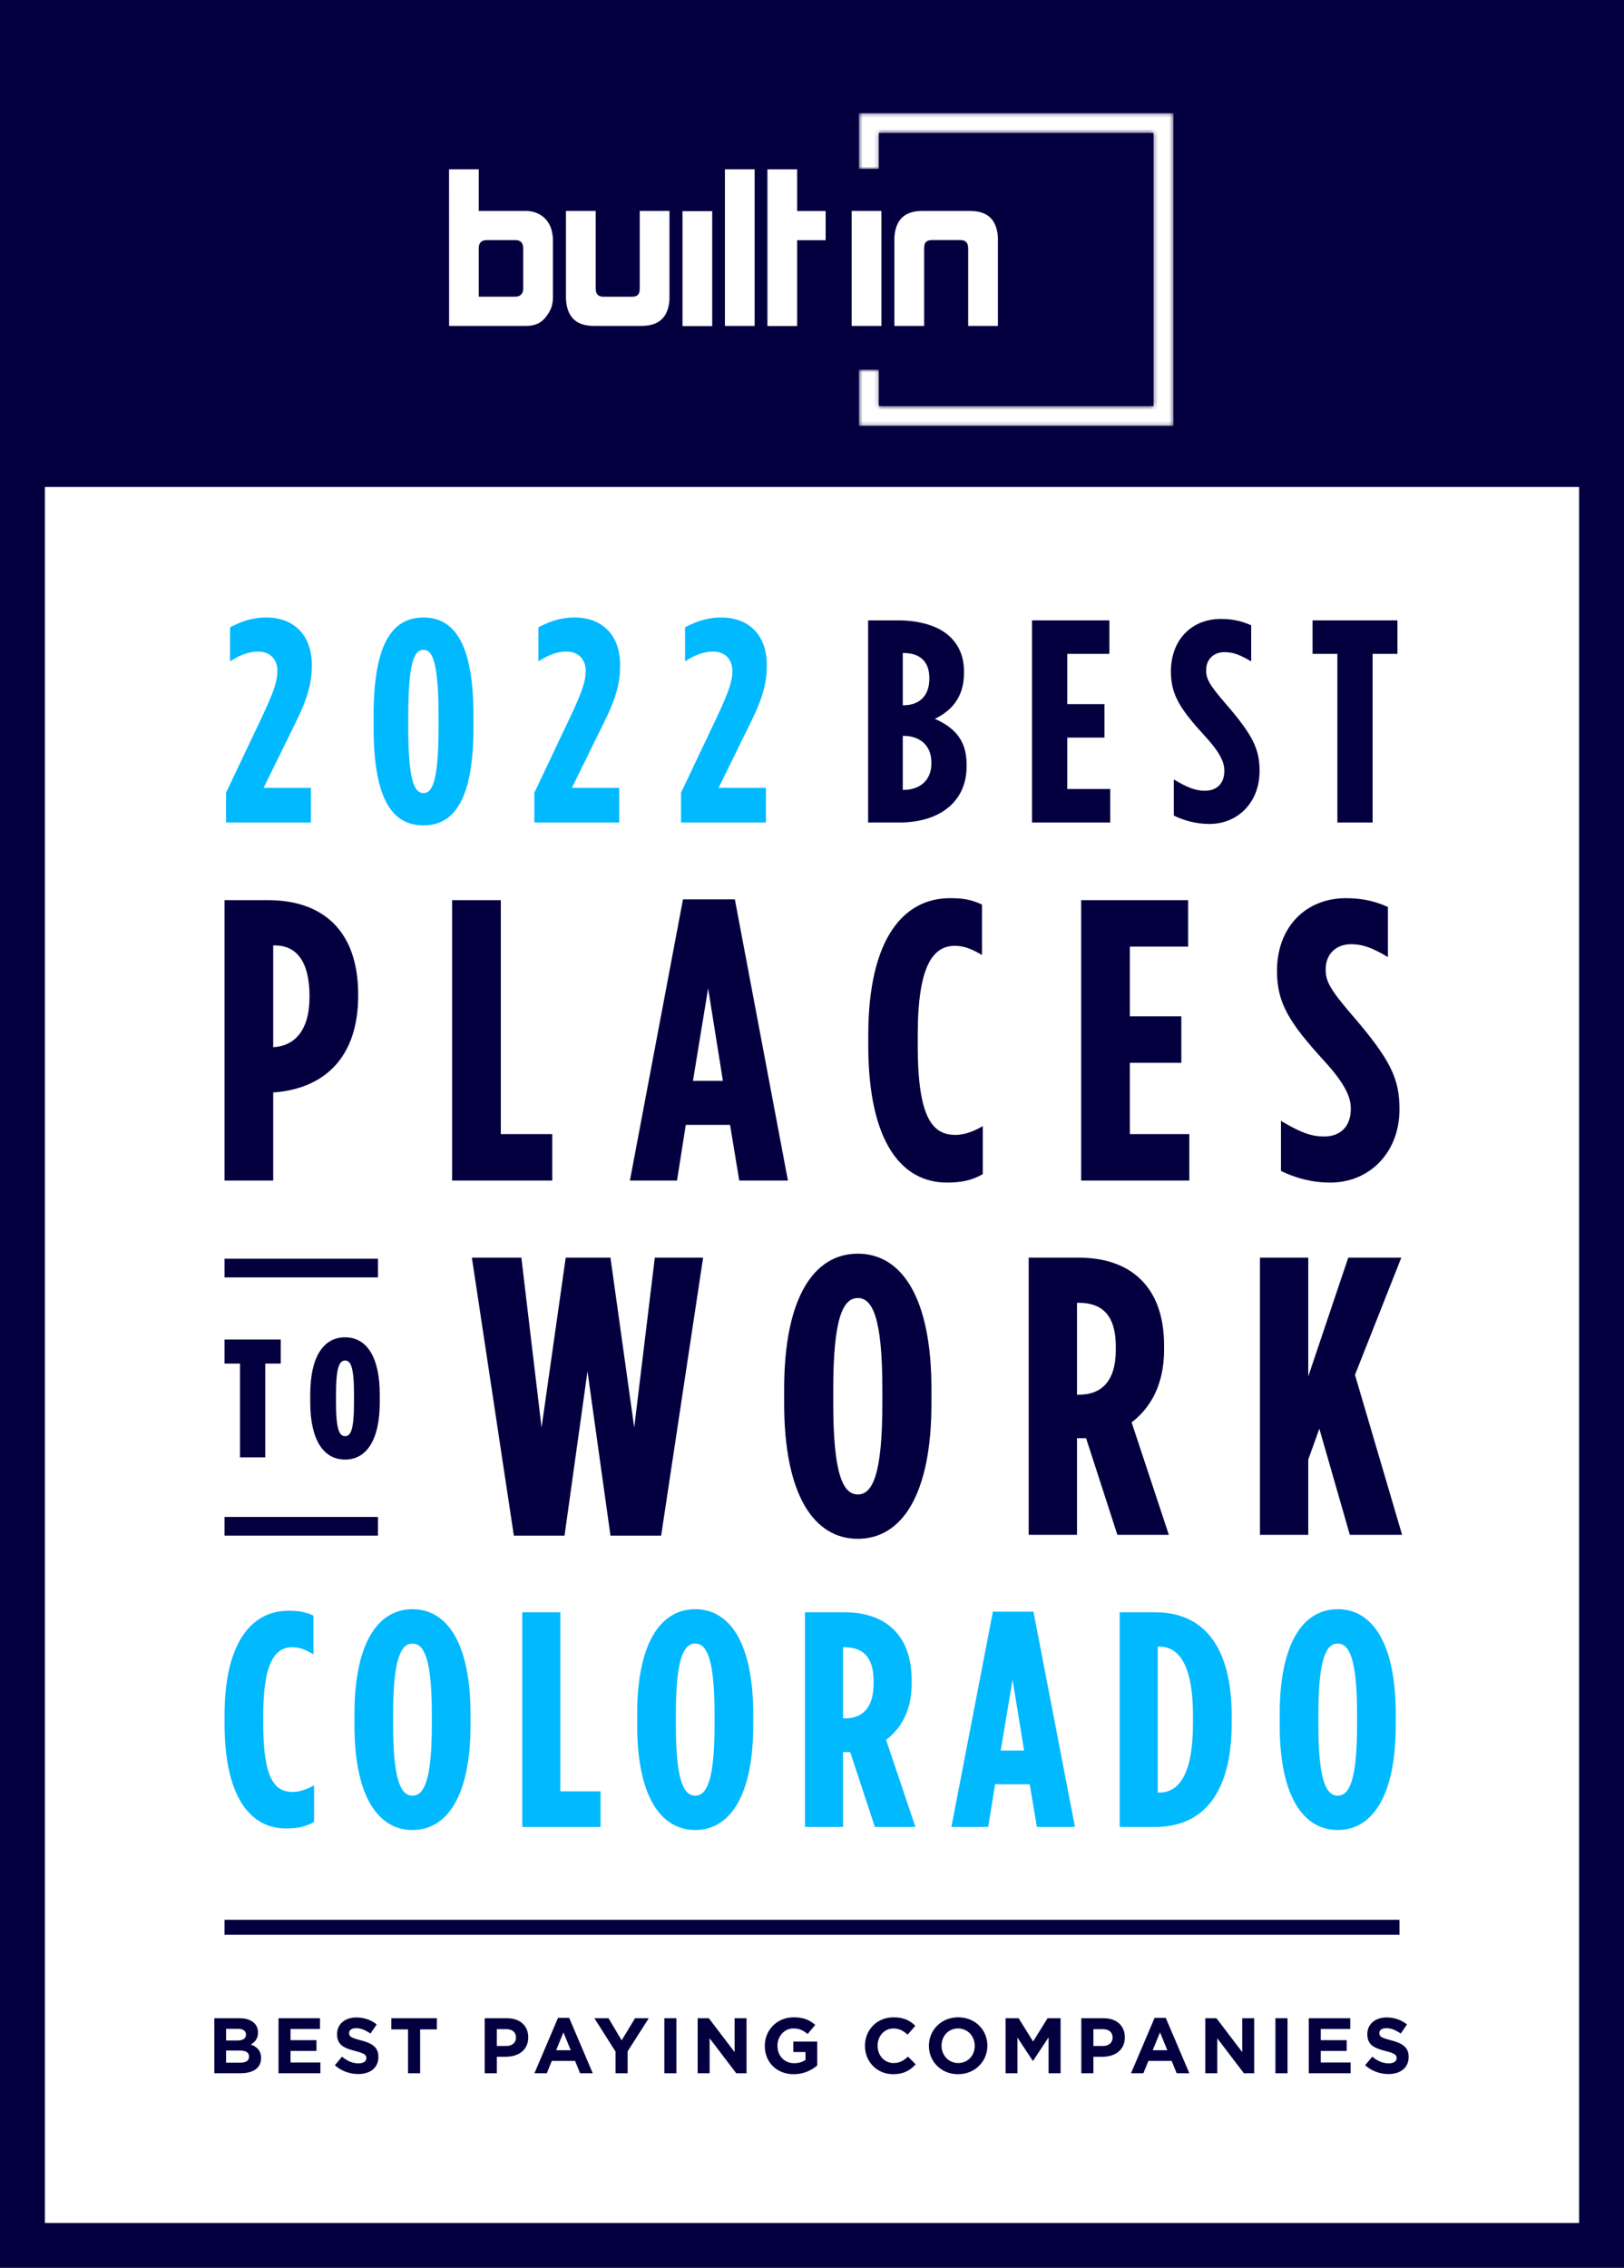 <?xml version="1.0" encoding="UTF-8"?> <svg xmlns="http://www.w3.org/2000/svg" width="434" height="606" viewBox="0 0 434 606" fill="none"><rect x="0" y="0" width="434" height="606" fill="#808080" stroke="none"/><g clip-path="url(#clip0)"><rect width="434" height="606" fill="white"></rect><path fill-rule="evenodd" clip-rule="evenodd" d="M0 -0.019V-3H12H422H434V9V594V606H422H12H0V594V130.134V9V-0.019ZM12 130.134V594H422V130.134H12Z" fill="#04003F"></path><path fill-rule="evenodd" clip-rule="evenodd" d="M266.565 62.279C265.928 58.355 263.61 56.364 259.202 56.364H246.5C242.096 56.364 239.778 58.355 239.138 62.279C239.08 62.737 239.022 63.246 239.022 63.701V87.084H246.967V66.39C246.967 64.793 247.539 64.156 249.087 64.156H256.628C258.018 64.156 258.739 64.793 258.739 66.39V87.084H266.683V63.701C266.683 63.246 266.623 62.737 266.565 62.279V62.279ZM227.601 87.084H235.543V56.363H227.601V87.084ZM213.035 45.257H205.09V87.107H213.035V64.181H220.645V56.386H213.035V45.257ZM193.728 87.084H201.671V45.235H193.728V87.084ZM139.828 66.375C139.828 64.729 138.94 64.158 137.74 64.158H130.204C128.69 64.158 127.941 64.827 127.941 66.319V79.278H137.71C139.099 79.278 139.828 78.421 139.828 77.058V66.375ZM147.654 62.734C147.714 63.134 147.772 63.588 147.772 63.985V79.347C147.772 80.999 147.423 82.305 146.728 83.444C145.218 86.061 143.422 87.084 140.524 87.084L120.016 87.093L120 45.235H127.94V56.364H140.64C141.161 56.364 141.683 56.42 142.147 56.534C145.161 57.16 147.248 59.436 147.654 62.734V62.734ZM170.966 77.058C170.966 78.655 170.394 79.291 168.846 79.291H161.304C159.915 79.291 159.194 78.655 159.194 77.058V56.364H151.25V79.746C151.25 80.201 151.31 80.711 151.367 81.169C152.005 85.092 154.322 87.084 158.731 87.084H171.432C175.837 87.084 178.155 85.092 178.795 81.169C178.853 80.711 178.911 80.201 178.911 79.746V56.364H170.966V77.058ZM182.39 87.137H190.332V56.415H182.39V87.137Z" fill="white"></path><mask id="mask0" style="mask-type:alpha" maskUnits="userSpaceOnUse" x="229" y="30" width="85" height="84"><path fill-rule="evenodd" clip-rule="evenodd" d="M229.533 30.251V45.143H234.865V35.542H308.262V108.511H234.865V98.767H229.533V113.802H313.594V30.251H229.533Z" fill="white"></path></mask><g mask="url(#mask0)"><path fill-rule="evenodd" clip-rule="evenodd" d="M229.533 30.251V45.143H234.865V35.542H308.262V108.511H234.865V98.767H229.533V113.802H313.594V30.251H229.533Z" fill="white"></path></g><path fill-rule="evenodd" clip-rule="evenodd" d="M374 516.998L60 516.998L60 512.998L374 512.998L374 516.998Z" fill="#04003F"></path><path d="M57.273 554H64.266C67.584 554 69.768 552.656 69.768 549.968V549.926C69.768 547.952 68.718 546.965 67.017 546.314C68.067 545.726 68.949 544.802 68.949 543.143V543.101C68.949 542.093 68.613 541.274 67.941 540.602C67.101 539.762 65.778 539.3 64.098 539.3H57.273V554ZM65.736 543.689C65.736 544.781 64.833 545.243 63.405 545.243H60.423V542.135H63.615C64.98 542.135 65.736 542.681 65.736 543.647V543.689ZM66.555 549.527V549.569C66.555 550.661 65.694 551.165 64.266 551.165H60.423V547.931H64.161C65.82 547.931 66.555 548.54 66.555 549.527ZM74.428 554H85.621V551.123H77.641V548.036H84.571V545.159H77.641V542.177H85.516V539.3H74.428V554ZM95.725 554.21C98.896 554.21 101.122 552.572 101.122 549.653V549.611C101.122 547.049 99.442 545.978 96.46 545.201C93.919 544.55 93.289 544.235 93.289 543.269V543.227C93.289 542.513 93.94 541.946 95.179 541.946C96.418 541.946 97.699 542.492 99.001 543.395L100.681 540.959C99.19 539.762 97.363 539.09 95.221 539.09C92.218 539.09 90.076 540.854 90.076 543.521V543.563C90.076 546.482 91.987 547.301 94.948 548.057C97.405 548.687 97.909 549.107 97.909 549.926V549.968C97.909 550.829 97.111 551.354 95.788 551.354C94.108 551.354 92.722 550.661 91.399 549.569L89.488 551.858C91.252 553.433 93.499 554.21 95.725 554.21ZM109.044 554H112.278V542.282H116.751V539.3H104.571V542.282H109.044V554ZM129.535 554H132.769V549.59H135.226C138.523 549.59 141.169 547.826 141.169 544.424V544.382C141.169 541.379 139.048 539.3 135.541 539.3H129.535V554ZM132.769 546.713V542.219H135.268C136.885 542.219 137.893 542.996 137.893 544.445V544.487C137.893 545.747 136.948 546.713 135.331 546.713H132.769ZM142.825 554H146.122L147.466 550.703H153.682L155.026 554H158.407L152.107 539.195H149.125L142.825 554ZM148.621 547.847L150.574 543.08L152.527 547.847H148.621ZM164.496 554H167.73V548.141L173.379 539.3H169.704L166.134 545.201L162.627 539.3H158.847L164.496 548.204V554ZM177.538 554H180.772V539.3H177.538V554ZM186.446 554H189.638V544.655L196.757 554H199.508V539.3H196.316V548.351L189.428 539.3H186.446V554ZM212.113 554.252C214.801 554.252 216.88 553.202 218.392 551.921V545.537H212.008V548.33H215.263V550.43C214.444 551.018 213.394 551.312 212.218 551.312C209.614 551.312 207.766 549.338 207.766 546.65V546.608C207.766 544.109 209.635 542.03 211.987 542.03C213.688 542.03 214.696 542.576 215.83 543.521L217.867 541.064C216.334 539.762 214.738 539.048 212.092 539.048C207.64 539.048 204.385 542.471 204.385 546.65V546.692C204.385 551.039 207.535 554.252 212.113 554.252ZM238.688 554.252C241.523 554.252 243.203 553.244 244.715 551.627L242.657 549.548C241.502 550.598 240.473 551.27 238.793 551.27C236.273 551.27 234.53 549.17 234.53 546.65V546.608C234.53 544.088 236.315 542.03 238.793 542.03C240.263 542.03 241.418 542.66 242.552 543.689L244.61 541.316C243.245 539.972 241.586 539.048 238.814 539.048C234.299 539.048 231.149 542.471 231.149 546.65V546.692C231.149 550.913 234.362 554.252 238.688 554.252ZM256.034 554.252C260.57 554.252 263.867 550.829 263.867 546.65V546.608C263.867 542.429 260.612 539.048 256.076 539.048C251.54 539.048 248.243 542.471 248.243 546.65V546.692C248.243 550.871 251.498 554.252 256.034 554.252ZM256.076 551.27C253.472 551.27 251.624 549.17 251.624 546.65V546.608C251.624 544.088 253.43 542.03 256.034 542.03C258.638 542.03 260.486 544.13 260.486 546.65V546.692C260.486 549.212 258.68 551.27 256.076 551.27ZM268.736 554H271.907V544.466L276.002 550.682H276.086L280.223 544.403V554H283.436V539.3H279.95L276.086 545.516L272.222 539.3H268.736V554ZM288.967 554H292.201V549.59H294.658C297.955 549.59 300.601 547.826 300.601 544.424V544.382C300.601 541.379 298.48 539.3 294.973 539.3H288.967V554ZM292.201 546.713V542.219H294.7C296.317 542.219 297.325 542.996 297.325 544.445V544.487C297.325 545.747 296.38 546.713 294.763 546.713H292.201ZM302.258 554H305.555L306.899 550.703H313.115L314.459 554H317.84L311.54 539.195H308.558L302.258 554ZM308.054 547.847L310.007 543.08L311.96 547.847H308.054ZM322.109 554H325.301V544.655L332.42 554H335.171V539.3H331.979V548.351L325.091 539.3H322.109V554ZM340.847 554H344.081V539.3H340.847V554ZM349.754 554H360.947V551.123H352.967V548.036H359.897V545.159H352.967V542.177H360.842V539.3H349.754V554ZM371.052 554.21C374.223 554.21 376.449 552.572 376.449 549.653V549.611C376.449 547.049 374.769 545.978 371.787 545.201C369.246 544.55 368.616 544.235 368.616 543.269V543.227C368.616 542.513 369.267 541.946 370.506 541.946C371.745 541.946 373.026 542.492 374.328 543.395L376.008 540.959C374.517 539.762 372.69 539.09 370.548 539.09C367.545 539.09 365.403 540.854 365.403 543.521V543.563C365.403 546.482 367.314 547.301 370.275 548.057C372.732 548.687 373.236 549.107 373.236 549.926V549.968C373.236 550.829 372.438 551.354 371.115 551.354C369.435 551.354 368.049 550.661 366.726 549.569L364.815 551.858C366.579 553.433 368.826 554.21 371.052 554.21Z" fill="#04003F"></path><path d="M60.406 219.783H83.091V210.524H70.437L79.156 192.777C82.319 186.373 83.323 182.284 83.323 178.04V177.654C83.323 169.63 78.462 165 71.131 165C67.042 165 64.033 166.312 61.486 167.623V176.728C63.647 175.339 66.116 174.105 68.971 174.105C72.52 174.105 74.141 176.574 74.141 179.274C74.141 181.821 73.292 184.598 70.206 191.157L60.406 211.836V219.783Z" fill="#00B9FE"></path><path d="M113.186 220.555C121.751 220.555 126.535 212.916 126.535 194.243V191.311C126.535 172.639 121.751 165 113.186 165C104.467 165 99.838 172.639 99.838 191.311V194.243C99.838 212.916 104.467 220.555 113.186 220.555ZM113.186 211.913C110.948 211.913 109.097 209.444 109.097 194.166V191.388C109.097 176.111 110.948 173.642 113.186 173.642C115.347 173.642 117.198 176.111 117.198 191.388V194.166C117.198 209.444 115.347 211.913 113.186 211.913Z" fill="#00B9FE"></path><path d="M142.799 219.783H165.484V210.524H152.83L161.549 192.777C164.713 186.373 165.716 182.284 165.716 178.04V177.654C165.716 169.63 160.855 165 153.525 165C149.435 165 146.426 166.312 143.88 167.623V176.728C146.04 175.339 148.509 174.105 151.364 174.105C154.913 174.105 156.534 176.574 156.534 179.274C156.534 181.821 155.685 184.598 152.599 191.157L142.799 211.836V219.783Z" fill="#00B9FE"></path><path d="M181.999 219.783H204.684V210.524H192.03L200.749 192.777C203.912 186.373 204.915 182.284 204.915 178.04V177.654C204.915 169.63 200.054 165 192.724 165C188.635 165 185.626 166.312 183.079 167.623V176.728C185.24 175.339 187.709 174.105 190.564 174.105C194.113 174.105 195.734 176.574 195.734 179.274C195.734 181.821 194.885 184.598 191.798 191.157L181.999 211.836V219.783Z" fill="#00B9FE"></path><path d="M232 219.783H240.41C250.904 219.783 258.311 214.382 258.311 204.815V204.12C258.311 197.253 254.376 194.089 249.824 192.083C253.682 190.231 257.617 186.836 257.617 179.892V179.506C257.617 175.571 256.382 172.639 254.068 170.324C250.904 167.161 245.58 165.772 240.025 165.772H232V219.783ZM248.358 181.358C248.358 186.065 245.58 188.457 241.413 188.457H241.259V174.491H241.413C245.58 174.491 248.358 176.497 248.358 181.204V181.358ZM248.898 203.657V204.043C248.898 208.518 245.811 211.064 241.491 211.064H241.259V196.636H241.491C245.811 196.636 248.898 199.182 248.898 203.657Z" fill="#04003F"></path><path d="M275.796 219.783H296.706V210.833H285.21V197.099H295.163V188.148H285.21V174.722H296.475V165.772H275.796V219.783Z" fill="#04003F"></path><path d="M323.256 220.169C330.663 220.169 336.604 214.537 336.604 206.049C336.604 200.262 334.984 196.636 327.577 188.071C323.101 182.901 322.33 181.358 322.33 179.121C322.33 175.957 324.567 174.26 327.191 174.26C329.66 174.26 331.434 175.031 334.367 176.729V167.084C332.283 166.158 329.814 165.386 326.265 165.386C318.549 165.386 312.916 170.865 312.916 179.429C312.916 185.679 315.385 189.46 322.021 196.713C326.651 201.728 327.191 204.197 327.191 205.972C327.191 209.521 325.03 211.296 322.021 211.296C319.166 211.296 317.006 210.216 313.688 208.287V217.932C316.388 219.243 319.552 220.169 323.256 220.169Z" fill="#04003F"></path><path d="M357.403 219.783H366.816V174.722H373.452V165.772H350.767V174.722H357.403V219.783Z" fill="#04003F"></path><path d="M60 315.463H73.01V291.914H73.117C86.34 290.95 95.724 282.922 95.724 266.009V265.795C95.724 248.24 85.806 240.533 71.624 240.533H60V315.463ZM73.01 279.818V252.629H73.436C79.088 252.629 82.714 256.697 82.714 266.223V266.437C82.714 275.536 78.555 279.497 73.117 279.818H73.01Z" fill="#04003F"></path><path d="M120.826 315.463H147.592V303.046H133.836V240.533H120.826V315.463Z" fill="#04003F"></path><path d="M168.339 315.463H180.923L183.269 300.584H195.105L197.558 315.463H210.568L196.385 240.319H182.522L168.339 315.463ZM185.188 288.809L189.24 264.083L193.186 288.809H185.188Z" fill="#04003F"></path><path d="M253.042 315.998C256.775 315.998 259.654 315.463 262.64 313.75V300.905C259.974 302.511 257.415 303.26 255.389 303.26C249.417 303.26 245.258 299.192 245.258 279.39V276.606C245.258 257.874 249.417 252.736 255.175 252.736C257.628 252.736 259.761 253.592 262.427 255.198V241.711C259.654 240.426 257.521 239.998 253.896 239.998C241.739 239.998 232.035 250.381 232.035 276.714V279.283C232.035 305.401 241.099 315.998 253.042 315.998Z" fill="#04003F"></path><path d="M288.934 315.463H317.833V303.046H301.943V283.992H315.7V271.576H301.943V252.95H317.513V240.533H288.934V315.463Z" fill="#04003F"></path><path d="M355.552 315.998C365.789 315.998 374 308.184 374 296.409C374 288.381 371.761 283.35 361.523 271.468C355.338 264.297 354.272 262.156 354.272 259.052C354.272 254.663 357.364 252.308 360.99 252.308C364.403 252.308 366.855 253.378 370.908 255.733V242.353C368.028 241.068 364.616 239.998 359.71 239.998C349.047 239.998 341.262 247.598 341.262 259.48C341.262 268.15 344.674 273.395 353.845 283.457C360.244 290.415 360.99 293.84 360.99 296.302C360.99 301.226 358.004 303.688 353.845 303.688C349.9 303.688 346.914 302.19 342.328 299.514V312.894C346.061 314.714 350.433 315.998 355.552 315.998Z" fill="#04003F"></path><path d="M137.32 410.341H150.865L157.002 366.426L163.14 410.341H176.685L187.901 336.056H174.992L169.489 381.452L163.14 336.056H151.182L144.728 381.452L139.331 336.056H126.104L137.32 410.341Z" fill="#04003F"></path><path d="M229.24 411.187C240.986 411.187 248.923 399.441 248.923 374.997V371.188C248.923 346.744 240.986 334.998 229.24 334.998C217.495 334.998 209.558 346.744 209.558 371.188V374.997C209.558 399.441 217.495 411.187 229.24 411.187ZM229.24 399.336C225.325 399.336 222.68 394.045 222.68 374.997V371.188C222.68 352.141 225.325 346.85 229.24 346.85C233.156 346.85 235.801 352.141 235.801 371.188V374.997C235.801 394.045 233.156 399.336 229.24 399.336Z" fill="#04003F"></path><path d="M274.906 410.129H287.816V384.309H290.25L298.61 410.129H312.366L302.419 380.077C307.287 376.373 311.096 370.236 311.096 360.606V359.654C311.096 351.612 308.874 345.897 304.959 341.982C300.938 337.961 295.118 336.056 288.24 336.056H274.906V410.129ZM287.816 372.669V348.12H288.134C293.742 348.12 298.187 350.553 298.187 359.865V360.712C298.187 369.389 294.06 372.669 288.451 372.669H287.816Z" fill="#04003F"></path><path d="M336.712 410.129H349.621V390.024L352.584 381.77L360.732 410.129H374.7L362.108 367.378L374.489 336.056H360.309L349.621 367.802V336.056H336.712V410.129Z" fill="#04003F"></path><path d="M64.14 389.429H70.89V364.364H75.03V357.929H60V364.364H64.14V389.429Z" fill="#04003F"></path><path d="M92.221 390.014C97.891 390.014 101.491 384.884 101.491 374.669V372.689C101.491 362.429 97.891 357.344 92.221 357.344C86.506 357.344 82.906 362.429 82.906 372.689V374.669C82.906 384.884 86.506 390.014 92.221 390.014ZM92.221 383.759C90.736 383.759 89.791 382.139 89.791 374.714V372.599C89.791 365.219 90.736 363.554 92.221 363.554C93.706 363.554 94.606 365.219 94.606 372.599V374.714C94.606 382.139 93.706 383.759 92.221 383.759Z" fill="#04003F"></path><path d="M101.005 405.344H60V410.337H101.005V405.344Z" fill="#04003F"></path><path d="M101.005 336.344H60V341.337H101.005V336.344Z" fill="#04003F"></path><path d="M76.424 488.588C79.342 488.588 81.593 488.179 83.928 486.867V477.034C81.843 478.263 79.843 478.837 78.258 478.837C73.59 478.837 70.338 475.723 70.338 460.563V458.433C70.338 444.092 73.59 440.159 78.092 440.159C80.009 440.159 81.677 440.815 83.761 442.044V431.719C81.593 430.736 79.926 430.408 77.091 430.408C67.587 430.408 60 438.356 60 458.515V460.481C60 480.476 67.087 488.588 76.424 488.588Z" fill="#00B9FE"></path><path d="M110.231 488.998C119.485 488.998 125.738 479.902 125.738 460.973V458.023C125.738 439.094 119.485 429.998 110.231 429.998C100.977 429.998 94.724 439.094 94.724 458.023V460.973C94.724 479.902 100.977 488.998 110.231 488.998ZM110.231 479.82C107.146 479.82 105.062 475.723 105.062 460.973V458.023C105.062 443.273 107.146 439.176 110.231 439.176C113.316 439.176 115.4 443.273 115.4 458.023V460.973C115.4 475.723 113.316 479.82 110.231 479.82Z" fill="#00B9FE"></path><path d="M139.567 488.179H160.494V478.673H149.739V430.817H139.567V488.179Z" fill="#00B9FE"></path><path d="M185.786 488.998C195.04 488.998 201.293 479.902 201.293 460.973V458.023C201.293 439.094 195.04 429.998 185.786 429.998C176.531 429.998 170.278 439.094 170.278 458.023V460.973C170.278 479.902 176.531 488.998 185.786 488.998ZM185.786 479.82C182.701 479.82 180.616 475.723 180.616 460.973V458.023C180.616 443.273 182.701 439.176 185.786 439.176C188.87 439.176 190.955 443.273 190.955 458.023V460.973C190.955 475.723 188.87 479.82 185.786 479.82Z" fill="#00B9FE"></path><path d="M215.122 488.179H225.293V468.184H227.211L233.797 488.179H244.635L236.798 464.906C240.633 462.038 243.635 457.286 243.635 449.829V449.091C243.635 442.863 241.884 438.438 238.799 435.406C235.631 432.292 231.046 430.817 225.626 430.817H215.122V488.179ZM225.293 459.17V440.159H225.543C229.962 440.159 233.463 442.044 233.463 449.255V449.911C233.463 456.63 230.212 459.17 225.793 459.17H225.293Z" fill="#00B9FE"></path><path d="M254.255 488.179H264.093L265.927 476.788H275.182L277.099 488.179H287.27L276.182 430.654H265.344L254.255 488.179ZM267.428 467.774L270.596 448.845L273.681 467.774H267.428Z" fill="#00B9FE"></path><path d="M299.225 488.179H308.729C321.735 488.179 329.155 478.919 329.155 460.481V458.515C329.155 440.077 321.735 430.817 308.729 430.817H299.225V488.179ZM309.813 439.995C314.649 439.995 318.817 444.174 318.817 458.515V460.481C318.817 474.822 314.649 479.001 309.813 479.001H309.396V439.995H309.813Z" fill="#00B9FE"></path><path d="M357.493 488.998C366.747 488.998 373 479.902 373 460.973V458.023C373 439.094 366.747 429.998 357.493 429.998C348.239 429.998 341.986 439.094 341.986 458.023V460.973C341.986 479.902 348.239 488.998 357.493 488.998ZM357.493 479.82C354.408 479.82 352.324 475.723 352.324 460.973V458.023C352.324 443.273 354.408 439.176 357.493 439.176C360.578 439.176 362.662 443.273 362.662 458.023V460.973C362.662 475.723 360.578 479.82 357.493 479.82Z" fill="#00B9FE"></path></g><defs><clipPath id="clip0"><rect width="434" height="606" fill="white"></rect></clipPath></defs></svg> 